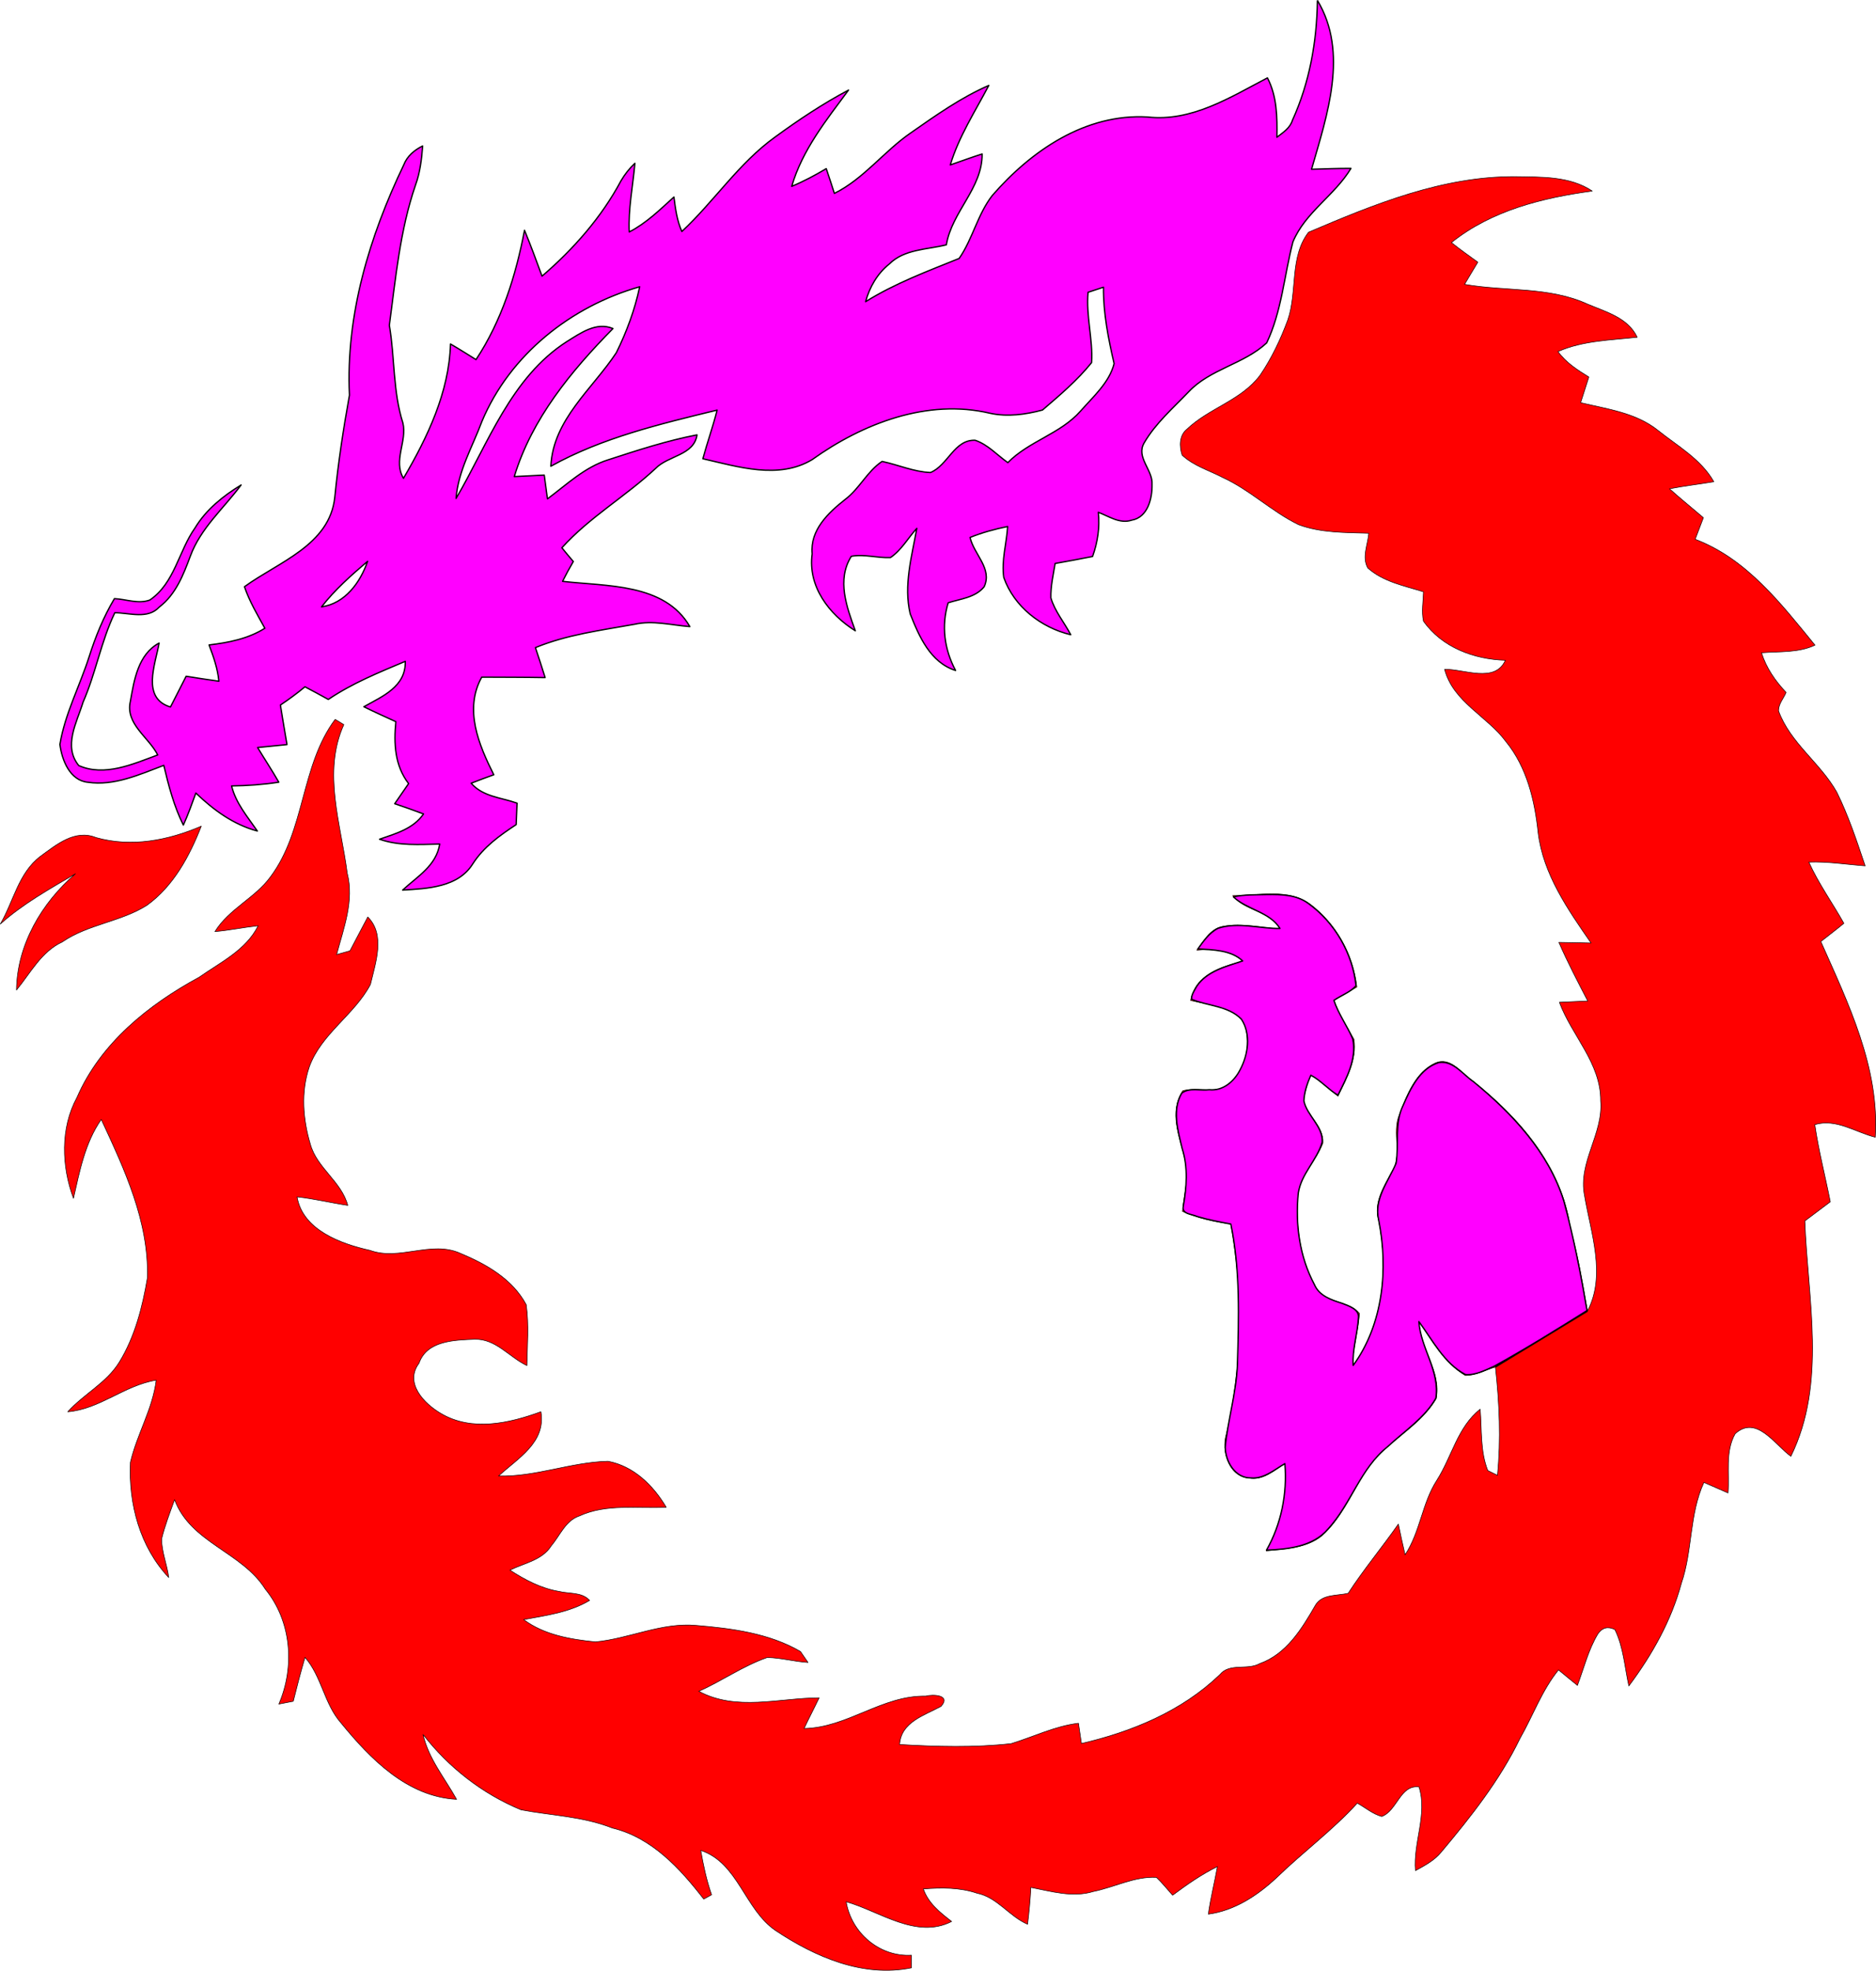 <?xml version="1.0" encoding="UTF-8" standalone="no"?>
<svg
   version="1.1"
   id="Layer_1"
   x="0px"
   y="0px"
   viewBox="0 0 1524.569 1600.502"
   enable-background="new -621.482 -641.927 1563.033 1641.283"
   xml:space="preserve"
   width="1524.569"
   height="1600.502"
   xmlns="http://www.w3.org/2000/svg"
   xmlns:svg="http://www.w3.org/2000/svg"
   xmlns:rdf="http://www.w3.org/1999/02/22-rdf-syntax-ns#"
   xmlns:cc="http://creativecommons.org/ns#"
   xmlns:dc="http://purl.org/dc/elements/1.1/"><defs
   id="defs13" />

<g
   id="_x23_2f2423ff"
   transform="translate(602.266,621.358)">
	<path
   d="m 468.329,-621.085 c 25.584,42.606 7.84,93.362 -4.745,137.207 10.677,-0.309 21.355,-0.774 32.032,-0.722 -13.205,21.974 -37.293,35.746 -47.197,59.783 -7.067,27.235 -9.078,56.379 -21.303,81.963 -18.518,17.28 -46.011,21.148 -63.497,39.821 -12.586,13.153 -26.719,25.378 -36.004,41.265 -7.015,11.812 7.118,21.974 6.345,33.889 0.206,11.296 -3.404,26.719 -16.506,28.989 -9.646,3.25 -18.518,-3.147 -27.183,-6.396 1.341,12.276 -0.516,24.346 -4.642,35.901 -10.11,2.012 -20.271,3.869 -30.433,5.674 -1.496,9.233 -3.714,18.518 -3.456,27.957 3.25,10.935 10.884,19.859 16.145,29.917 -24.037,-5.726 -46.165,-22.851 -54.418,-46.526 -1.96,-13.875 2.27,-27.596 3.147,-41.368 -10.419,2.115 -20.684,4.9 -30.536,8.872 3.095,13.721 18.415,25.43 11.399,40.13 -7.221,8.769 -19.085,9.697 -29.195,12.947 -5.674,18.724 -3.147,37.912 6.035,54.986 -20.478,-6.499 -29.608,-27.544 -36.881,-45.959 -5.519,-23.16 1.29,-46.681 5.364,-69.48 -7.17,7.84 -12.483,17.692 -21.406,23.727 -10.626,0.516 -21.252,-2.992 -31.826,-1.032 -12.018,19.085 -3.714,41.317 3.25,60.505 -21.303,-13.308 -38.738,-36.055 -35.075,-62.517 -1.805,-19.343 13.102,-33.322 26.874,-44.205 11.606,-8.717 17.899,-22.851 29.969,-30.846 13.153,2.785 25.739,8.459 39.305,9.027 14.236,-5.829 19.291,-26.874 36.313,-26.203 10.316,3.456 17.847,12.018 26.564,18.157 17.228,-17.538 42.709,-23.315 59.112,-41.884 10.213,-11.657 23.418,-23.16 27.235,-38.531 -4.694,-20.426 -8.82,-40.956 -8.614,-62.053 -3.147,1.032 -9.388,3.095 -12.534,4.127 -1.805,19.188 4.075,38.067 2.837,57.152 -11.554,14.391 -25.894,26.513 -39.873,38.48 -13.772,3.714 -28.524,5.674 -42.606,2.631 -50.859,-12.07 -103.524,8.305 -144.583,37.654 -27.235,16.351 -60.247,5.777 -88.823,-0.722 3.611,-13.256 8.253,-26.203 11.606,-39.511 -46.114,11.245 -93.311,22.335 -135.143,45.598 1.805,-37.964 33.786,-62.723 53.232,-92.228 8.408,-16.97 15.062,-34.972 18.982,-53.541 -55.914,15.887 -105.587,55.295 -128.283,109.507 -7.634,20.581 -19.291,40.079 -20.942,62.413 26.1,-44.515 44.566,-98.314 90.113,-127.458 11.038,-6.809 23.779,-16.197 37.397,-10.523 -33.941,34.508 -65.921,73.142 -80.209,120.236 8.098,-0.413 16.197,-0.825 24.346,-1.238 0.67,4.849 2.012,14.494 2.631,19.343 15.681,-11.657 30.278,-25.791 49.312,-31.723 23.779,-7.737 47.61,-15.526 72.214,-20.271 -2.424,16.661 -23.47,16.764 -33.683,27.287 -24.346,22.747 -53.696,39.563 -76.134,64.425 3.043,3.765 6.138,7.479 9.285,11.142 -3.095,5.261 -5.983,10.626 -8.717,16.093 35.54,4.23 82.943,1.29 103.421,36.778 -15.01,-1.135 -30.072,-5.313 -45.082,-1.857 -27.132,4.9 -54.779,8.356 -80.415,18.93 2.682,8.098 5.364,16.145 7.892,24.346 -17.177,-0.31 -34.353,-0.258 -51.53,-0.361 -14.546,26.255 -2.373,54.986 9.8,79.281 -6.138,2.166 -12.276,4.488 -18.363,6.86 9.491,11.038 24.45,11.606 37.293,16.197 -0.258,5.777 -0.516,11.606 -0.722,17.434 -13.308,8.717 -26.461,18.157 -35.23,31.774 -11.915,19.24 -36.881,20.168 -57.049,21.406 11.915,-11.09 27.338,-19.756 30.124,-37.397 -16.403,0.361 -33.167,1.599 -48.899,-3.92 13.153,-4.591 27.39,-8.408 35.746,-20.529 -7.737,-2.94 -15.578,-5.674 -23.418,-8.305 3.817,-5.416 7.582,-10.884 11.296,-16.351 -11.296,-14.598 -12.122,-32.651 -10.368,-50.292 -8.717,-3.972 -17.434,-7.892 -25.997,-12.122 15.062,-8.459 34.199,-16.248 33.683,-36.881 -21.458,9.027 -43.225,17.847 -62.568,30.949 -6.293,-3.456 -12.586,-6.963 -18.982,-10.265 -6.396,5.313 -13.05,10.213 -19.962,14.804 1.702,10.729 3.559,21.458 5.364,32.135 -7.944,0.774 -15.939,1.548 -23.882,2.373 5.674,9.439 11.812,18.621 17.228,28.163 -12.689,1.96 -25.533,2.889 -38.377,3.043 3.456,14.03 12.947,25.017 20.942,36.623 -19.446,-5.21 -35.643,-17.125 -49.982,-30.846 -3.198,8.717 -6.293,17.538 -10.162,25.997 -7.634,-15.32 -11.967,-31.929 -15.887,-48.486 -19.601,7.376 -40.337,16.919 -61.743,13.721 -14.649,-1.444 -21.097,-18.105 -22.696,-30.743 4.127,-24.811 16.093,-47.3 23.727,-71.079 5.21,-16.454 11.709,-32.445 20.581,-47.3 9.543,0.413 19.498,4.591 28.834,1.083 20.168,-13.772 23.315,-39.718 36.726,-58.596 8.975,-14.855 22.747,-25.842 37.397,-34.818 -14.082,18.982 -32.909,35.075 -41.265,57.823 -5.674,15.216 -11.812,31.104 -25.223,41.317 -9.439,10.213 -24.192,4.694 -36.159,4.642 -11.142,23.263 -15.423,49.002 -25.791,72.627 -5.003,16.403 -16.351,35.694 -3.507,51.478 21.045,9.285 44.154,-1.238 64.167,-8.614 -7.376,-14.598 -26.41,-25.069 -22.232,-43.483 3.095,-17.383 6.241,-38.17 23.366,-47.403 -3.095,17.538 -14.494,44.773 9.233,51.943 4.23,-8.305 8.459,-16.661 12.741,-24.965 8.872,1.341 17.744,2.837 26.616,4.023 -0.98,-10.213 -4.384,-19.91 -7.995,-29.453 15.835,-1.909 31.671,-4.952 45.34,-13.566 -6.035,-10.987 -12.534,-21.819 -16.558,-33.734 27.441,-20.014 69.325,-33.683 73.4,-72.678 2.734,-27.802 6.963,-55.398 11.915,-82.891 -3.095,-65.044 16.248,-128.953 44.154,-187.086 2.785,-7.17 8.614,-11.967 15.32,-15.32 -0.774,10.729 -2.063,21.509 -5.777,31.723 -12.637,36.726 -16.145,75.722 -21.252,113.943 4.488,26.358 2.785,53.696 10.987,79.332 3.559,14.959 -8.15,30.639 0.464,44.927 19.498,-33.27 37.087,-69.841 38.222,-109.095 7.015,4.075 13.824,8.408 20.736,12.689 20.89,-31.568 32.342,-68.088 39.408,-105.02 5.055,12.276 9.697,24.759 14.236,37.242 25.533,-21.922 48.332,-47.764 64.219,-77.527 3.095,-5.261 6.809,-9.955 11.245,-14.133 -1.599,18.569 -5.519,36.984 -4.591,55.76 13.824,-7.067 24.914,-18.053 36.313,-28.37 1.238,9.543 2.476,19.137 6.448,28.009 26.306,-24.553 46.269,-55.502 75.722,-76.702 19.085,-13.927 38.841,-27.08 59.731,-38.17 -17.95,24.295 -37.603,48.641 -46.165,78.197 9.749,-4.023 19.034,-9.027 28.06,-14.391 2.27,6.654 4.436,13.36 6.602,20.117 24.037,-11.915 40.285,-34.199 62.156,-49.209 20.271,-14.133 40.595,-28.576 63.342,-38.48 -11.142,21.2 -24.346,41.471 -31.31,64.58 8.614,-2.94 17.177,-6.19 25.894,-8.924 0.206,27.906 -24.553,46.836 -29.092,73.813 -15.732,3.92 -34.147,3.404 -46.372,15.578 -9.697,7.737 -15.99,18.724 -19.24,30.588 23.882,-14.907 50.137,-24.656 76.031,-35.127 11.038,-15.939 14.959,-35.746 26.925,-51.117 31.671,-36.416 75.722,-66.643 126.117,-63.755 35.797,4.075 67.159,-15.939 97.489,-31.774 7.789,15.01 7.995,31.723 7.686,48.229 5.003,-3.869 10.677,-7.428 12.637,-13.824 13.875,-30.484 19.91,-64.012 20.271,-97.385 m -809.312,492.603 c 19.188,-2.734 31.516,-19.859 37.448,-36.984 -13.36,11.348 -26.616,23.108 -37.448,36.984 z"
   id="path3"
   style="fill:#ff00ff;stroke:#000000;stroke-width:1.059;stroke-linejoin:round;stroke-dasharray:none" />
	
	<g
   id="inflamed"><path
     d="m 461.16,-432.762 c 53.49,-22.799 109.146,-45.598 168.31,-45.134 20.994,0.361 44.154,-0.464 62.259,11.709 -40.543,5.519 -81.808,15.732 -114.459,41.833 6.963,5.519 14.185,10.729 21.458,15.939 -3.559,6.035 -7.273,11.967 -10.781,18.002 33.27,5.88 68.758,1.651 100.171,16.145 14.855,6.241 32.651,10.987 40.13,26.822 -21.716,2.424 -44.05,2.682 -64.374,11.606 6.448,8.975 15.784,14.959 25.069,20.684 -2.27,6.912 -4.488,13.875 -6.654,20.839 21.613,5.21 44.876,8.098 62.826,22.489 15.99,12.792 35.024,23.366 45.392,41.729 -12.018,2.012 -24.089,3.404 -36.004,5.726 8.975,8.047 18.363,15.629 27.544,23.47 -2.269,5.829 -4.487,11.709 -6.705,17.538 41.987,15.887 69.893,52.407 97.386,85.986 -13.669,6.396 -28.937,5.003 -43.483,6.19 3.869,12.276 11.193,22.902 20.014,32.187 -2.063,4.952 -6.293,9.388 -6.138,15.062 9.491,25.997 33.992,42.245 47.3,65.921 9.491,19.188 16.248,39.614 23.057,59.886 -15.268,-1.135 -30.433,-3.611 -45.753,-3.043 7.892,17.486 19.137,33.064 28.473,49.724 -6.138,5.107 -12.483,9.852 -18.724,14.804 22.283,50.189 47.868,102.492 44.257,158.922 -16.3,-4.127 -31.826,-15.423 -49.157,-10.265 3.043,21.097 8.459,41.781 12.586,62.723 -6.912,5.158 -13.824,10.316 -20.684,15.526 2.27,63.29 17.95,131.533 -11.348,191.161 -13.05,-9.388 -28.009,-33.992 -45.289,-18.311 -8.253,14.546 -4.487,32.084 -5.777,48.074 -6.551,-2.837 -13.102,-5.777 -19.601,-8.563 -11.967,25.842 -9.13,55.192 -18.311,81.86 -8.15,30.382 -23.934,58.39 -42.71,83.459 -3.404,-15.371 -4.333,-31.568 -11.348,-45.804 -5.622,-2.785 -10.213,-1.651 -13.721,3.404 -7.84,12.947 -11.399,27.854 -16.712,41.936 -5.21,-4.127 -10.265,-8.408 -15.371,-12.586 -13.566,16.712 -20.736,37.19 -31.31,55.708 -16.403,33.889 -39.924,63.651 -64.013,92.279 -5.519,6.809 -13.411,10.935 -20.942,15.062 -1.96,-22.799 9.955,-45.804 2.889,-67.984 -15.32,-2.012 -17.641,19.291 -30.278,23.985 -7.376,-2.012 -13.308,-7.221 -19.859,-10.832 -20.065,22.077 -44.205,39.769 -65.56,60.505 -15.526,14.494 -34.044,26.719 -55.502,29.659 1.805,-12.998 5.055,-25.739 7.376,-38.634 -12.998,6.344 -24.811,14.649 -36.416,23.263 -4.333,-4.9 -8.408,-10.007 -13.153,-14.494 -17.796,-0.928 -34.095,7.995 -51.22,11.451 -16.867,5.158 -34.147,-0.103 -50.808,-3.301 -0.516,10.007 -1.444,19.962 -2.682,29.917 -14.959,-6.448 -24.553,-21.87 -41.059,-25.223 -14.082,-4.745 -29.04,-4.642 -43.638,-3.456 4.023,11.606 13.617,19.188 23.005,26.41 -28.679,14.649 -58.235,-8.201 -85.728,-16.042 4.178,25.275 27.08,44.927 53.026,43.431 0,2.579 0,7.686 0.052,10.265 C 99.11,984.954 60.166,967.983 28.03,946.577 2.859,929.452 -2.351,891.54 -32.784,881.481 c 2.115,12.173 4.694,24.346 8.82,36.055 -1.599,0.877 -4.797,2.631 -6.396,3.508 -19.291,-24.965 -42.348,-50.086 -74.277,-57.72 -23.831,-9.491 -49.467,-10.058 -74.226,-14.804 -31.361,-12.999 -58.854,-34.405 -79.59,-61.176 4.436,19.704 17.641,35.385 27.235,52.665 -40.079,-2.115 -70.099,-32.857 -93.93,-62.052 -13.721,-15.526 -15.629,-37.706 -29.247,-53.232 -3.456,11.812 -6.602,23.727 -9.543,35.643 -2.94,0.567 -8.769,1.702 -11.709,2.269 13.153,-30.485 10.265,-67.314 -11.038,-93.362 -19.034,-30.278 -60.66,-37.5 -73.71,-72.627 -3.817,10.523 -7.84,20.942 -10.523,31.826 0,10.677 4.436,20.839 5.777,31.413 -23.521,-25.069 -32.703,-59.783 -31.155,-93.517 5.261,-22.799 18.105,-43.328 20.994,-66.798 -25.636,4.075 -46.011,23.624 -71.904,25.688 12.998,-14.443 31.465,-23.418 41.833,-40.233 12.741,-20.684 18.879,-44.824 22.902,-68.552 1.238,-45.856 -18.621,-88.049 -37.5,-128.644 -13.256,19.085 -17.538,41.936 -22.593,64.064 -9.697,-26.049 -10.729,-56.894 2.785,-81.808 19.085,-44.102 58.132,-75.464 99.397,-97.798 17.28,-12.122 38.067,-22.025 47.919,-41.781 -11.761,1.29 -23.315,3.714 -35.127,4.745 11.296,-18.363 32.393,-27.132 45.031,-44.36 28.421,-37.809 24.501,-90.267 52.665,-128.025 1.754,1.083 5.313,3.198 7.067,4.281 -17.538,38.686 -2.321,80.828 2.734,120.597 5.777,22.489 -2.889,44.669 -8.614,66.179 2.734,-0.774 8.15,-2.27 10.832,-3.043 4.849,-9.181 9.594,-18.363 14.494,-27.493 14.546,14.494 6.241,37.397 2.166,54.779 -12.998,24.759 -40.182,40.182 -49.776,67.211 -6.809,20.168 -5.107,42.348 0.928,62.517 5.313,19.343 25.223,30.227 30.433,49.724 -13.772,-2.063 -27.39,-5.416 -41.214,-6.912 4.539,26.925 35.643,38.17 59.215,43.431 24.037,8.769 49.828,-8.305 73.504,2.424 20.994,8.717 42.4,20.89 53.49,41.678 2.321,16.351 0.877,33.012 0.567,49.467 -14.391,-6.809 -25.12,-21.767 -42.348,-21.355 -16.351,0.671 -38.944,0.98 -45.34,19.498 -12.018,16.042 4.127,32.754 17.692,40.698 25.172,14.959 55.605,8.098 81.395,-1.341 4.178,25.12 -18.776,37.706 -34.405,52.2 30.02,0.825 58.803,-11.245 88.875,-11.967 20.942,3.92 36.829,19.601 47.352,37.345 -23.573,1.238 -48.435,-3.095 -70.615,7.067 -11.245,3.817 -15.732,15.939 -22.902,24.398 -7.376,11.606 -21.974,13.927 -33.476,19.601 12.173,7.892 25.326,14.855 39.821,17.28 8.305,2.115 18.518,0.309 24.914,7.325 -16.351,9.749 -35.23,12.173 -53.593,15.578 16.764,12.483 38.016,16.042 58.287,18.105 27.648,-2.631 53.954,-16.042 82.169,-13.36 28.834,2.424 59.061,6.344 84.49,21.148 1.547,2.218 4.642,6.706 6.138,8.924 -11.142,-0.671 -21.974,-3.817 -33.167,-4.023 -19.601,6.809 -36.674,18.982 -55.553,27.441 30.433,16.403 65.147,5.416 97.747,5.313 -3.972,8.356 -8.305,16.506 -12.225,24.914 35.282,-0.671 63.342,-26.977 98.778,-26.307 5.932,-1.599 20.89,-1.032 12.534,8.305 -13.514,7.376 -32.548,12.689 -33.683,31 30.175,1.754 60.608,2.631 90.68,-0.722 18.208,-5.571 35.54,-14.236 54.676,-16.558 0.619,4.126 1.857,12.328 2.424,16.454 41.11,-9.543 81.55,-26.255 112.396,-55.863 8.047,-9.903 22.335,-3.353 32.445,-9.027 21.767,-7.737 34.25,-28.267 45.185,-47.249 5.313,-9.336 17.692,-7.737 26.719,-9.852 12.637,-19.446 27.544,-37.242 40.801,-56.224 1.702,8.305 3.507,16.609 5.468,24.914 12.328,-18.518 13.721,-41.833 25.842,-60.557 12.122,-18.982 16.816,-43.277 35.179,-57.668 1.393,16.609 -0.052,34.095 6.19,49.828 1.96,0.98 5.88,2.94 7.84,3.869 2.889,-29.298 1.599,-58.751 -1.651,-87.946 -8.098,2.321 -15.887,6.809 -24.501,6.86 -17.022,-10.265 -26.874,-27.905 -37.603,-43.896 0.67,21.87 18.311,40.337 13.979,62.671 -14.701,25.172 -44.773,36.468 -59.319,61.898 -10.213,17.073 -18.518,35.901 -33.58,49.518 -12.741,10.265 -29.762,10.523 -45.237,12.225 11.915,-21.767 17.641,-46.062 15.423,-70.873 -9.078,5.364 -17.899,13.979 -29.35,11.76 -15.216,-0.98 -21.561,-18.982 -19.343,-32.084 13.875,-56.946 14.752,-116.626 4.436,-174.294 -13.463,-1.754 -26.771,-4.694 -39.202,-10.162 1.083,-14.236 5.932,-28.679 1.805,-42.812 -4.178,-17.899 -13.05,-38.016 -1.548,-55.192 10.574,-2.785 21.767,0.928 32.29,-2.063 18.208,-10.419 24.243,-34.353 17.383,-53.438 -9.8,-13.308 -28.576,-14.133 -43.328,-17.847 3.972,-20.942 24.759,-27.544 42.812,-31.877 -10.832,-8.924 -24.346,-10.316 -37.758,-8.975 5.88,-7.737 11.09,-17.847 21.767,-19.395 15.371,-2.579 30.949,1.135 46.32,2.321 -8.666,-15.216 -28.679,-14.288 -38.944,-27.183 21.045,0.206 45.288,-6.448 63.497,7.376 20.89,16.093 34.456,40.646 37.397,66.85 -6.138,3.611 -12.38,7.17 -18.518,10.832 3.817,11.296 10.419,21.2 16.145,31.568 2.631,16.558 -6.138,31.826 -12.947,46.269 -7.325,-6.035 -14.546,-12.173 -22.077,-17.899 -2.631,6.86 -4.642,13.927 -5.983,21.148 2.785,12.534 16.609,21.148 15.835,34.663 -5.519,14.855 -18.879,26.358 -20.426,42.709 -1.754,26.513 2.166,54.522 16.3,77.475 8.614,9.904 25.533,8.253 33.786,18.311 -1.083,14.598 -5.313,28.782 -5.88,43.483 25.12,-33.889 29.401,-78.455 21.509,-118.844 -4.281,-14.34 3.869,-26.925 10.316,-38.944 9.646,-14.288 -0.052,-32.135 6.602,-47.352 5.932,-15.526 12.947,-34.095 28.886,-41.575 12.483,-5.726 20.942,7.84 29.969,13.927 38.119,29.866 72.885,69.841 79.9,119.359 6.087,22.438 10.11,45.237 13.979,68.088 15.423,-29.247 2.734,-63.445 -2.373,-93.878 -5.416,-26.977 15.423,-50.137 13.102,-77.011 0.206,-30.536 -23.418,-52.768 -33.528,-79.951 7.686,-0.309 15.371,-0.671 23.057,-1.032 -8.15,-15.681 -16.351,-31.361 -23.47,-47.61 8.717,0.103 17.434,0.361 26.152,0.516 -18.827,-27.235 -38.944,-55.811 -43.019,-89.648 -2.734,-26.1 -9.13,-53.026 -26.049,-73.813 -15.371,-20.839 -42.967,-32.187 -49.982,-58.854 15.835,-0.258 41.007,11.554 49.415,-7.324 -25.378,-0.722 -51.581,-10.419 -66.592,-31.826 -1.651,-7.84 -0.155,-15.887 0.052,-23.779 -15.578,-4.849 -32.754,-8.098 -45.288,-19.343 -4.9,-8.769 0.052,-18.982 0.825,-28.215 -19.137,-0.619 -38.841,-0.206 -57.049,-6.963 -21.922,-10.677 -39.563,-28.267 -61.794,-38.377 -11.038,-5.777 -23.573,-9.388 -32.857,-18.105 -2.321,-7.015 -2.424,-15.99 3.869,-21.045 17.95,-17.228 44.463,-23.521 59.628,-44.051 9.336,-13.772 16.558,-28.989 22.335,-44.566 8.047,-23.057 1.29,-51.169 16.919,-71.389 z"
     id="path5"
     style="fill:#ff0000;stroke:#000000;stroke-width:0.459;stroke-linejoin:round" /><path
     d="m -524.2,58.913 c 28.886,8.098 58.596,2.27 85.522,-9.285 -9.491,24.295 -22.541,48.641 -44.154,64.27 -21.355,13.514 -47.868,15.371 -68.81,29.762 -17.125,7.995 -25.739,25.172 -37.242,39.099 0.516,-36.932 20.478,-70.821 47.919,-94.446 -21.097,12.431 -42.709,24.398 -61.072,40.852 10.78,-18.363 14.752,-41.523 32.548,-54.986 12.998,-9.491 28.112,-22.232 45.288,-15.268 z"
     id="path7"
     style="fill:#ff0000;stroke:#000000;stroke-width:0.459;stroke-linejoin:round" /></g>
</g>
<path
   style="fill:#ff00ff;stroke:#000000;stroke-width:1.059;stroke-linejoin:round;stroke-dasharray:none"
   d="m 1215.281,1110.254 74.793,-45.392"
   id="path2728" /><path
   style="fill:#ff00ff;stroke:#000000;stroke-width:1.081;stroke-linejoin:round;stroke-dasharray:none"
   d="m 1029.877,726.53 c -9.118,0.305 -18.88,-0.145 -27.483,1.946 11.211,10.491 29.294,12.052 37.804,25.589 -16.313,0.275 -33.976,-5.542 -50.249,-0.15 -7.13,3.483 -12.102,10.75 -16.455,16.756 12.352,0.733 27.031,0.92 36.35,9.77 -13.304,4.553 -28.848,8.119 -37.281,20.575 -1.681,3.183 -4.537,6.974 -4.175,10.572 13.228,5.554 29.779,5.268 40.409,16.112 8.138,12.273 5.543,29.142 -1.194,41.51 -4.749,9.179 -13.902,17.058 -24.857,15.839 -7.221,0.983 -15.979,-1.944 -22.264,2.679 -8.248,13.705 -3.177,30.62 0.232,45.025 4.897,15.368 3.635,31.642 0.863,47.269 -1.137,6.201 7.485,6.081 11.27,7.972 8.986,2.712 18.227,4.411 27.433,6.18 7.714,37.499 6.465,76.069 5.323,114.121 -0.854,22.717 -7.751,44.638 -9.916,67.161 0.297,11.619 8.044,25.15 21.058,24.901 10.465,0.885 18.93,-6.732 27.417,-11.61 1.986,24.273 -2.836,49.044 -14.926,70.261 17.319,-0.723 37.84,-2.787 50.036,-17.216 18.744,-20.416 26.332,-49.215 48.429,-66.832 13.428,-12.582 29.829,-23.019 39.161,-39.291 3.504,-21.944 -12.439,-40.881 -13.769,-62.3 11.283,15.195 20.45,33.85 37.822,43.027 8.113,0.708 15.998,-3.523 23.26,-6.726 25.691,-14.147 50.832,-29.811 75.56,-45.266 -5.063,-29.788 -10.898,-59.556 -18.787,-88.731 -12.36,-39.879 -41.965,-71.285 -73.55,-97.221 -8.647,-5.831 -16.321,-17.288 -28.071,-15.49 -15.484,4.784 -23.016,21.117 -29.057,34.852 -7.211,14.619 -3.245,31.644 -5.729,47.055 -6.226,14.464 -18.123,29.052 -14.175,45.799 8.016,39.922 3.781,84.71 -20.67,118.295 -0.808,-12.841 3.496,-25.59 4.28,-38.436 1.073,-7.233 -8.071,-9.888 -13.305,-12.002 -8.762,-2.749 -18.691,-6.105 -22.524,-15.315 -12.009,-22.524 -15.658,-49.05 -13.039,-74.248 2.272,-15.585 15.313,-26.722 19.447,-41.554 0.461,-12.982 -12.379,-21.227 -14.902,-33.24 0.224,-7.159 2.889,-14.704 5.636,-20.88 8.094,4.14 14.382,11.786 22.001,16.162 7.08,-13.969 15.575,-29.69 11.989,-45.84 -4.569,-10.597 -11.619,-20.192 -15.257,-31.147 5.828,-4.038 13.252,-6.523 17.984,-11.83 -2.804,-26.354 -17.306,-51.473 -38.868,-66.959 -9.601,-7.066 -21.856,-7.284 -33.26,-7.141 z"
   id="path2786" /></svg>
